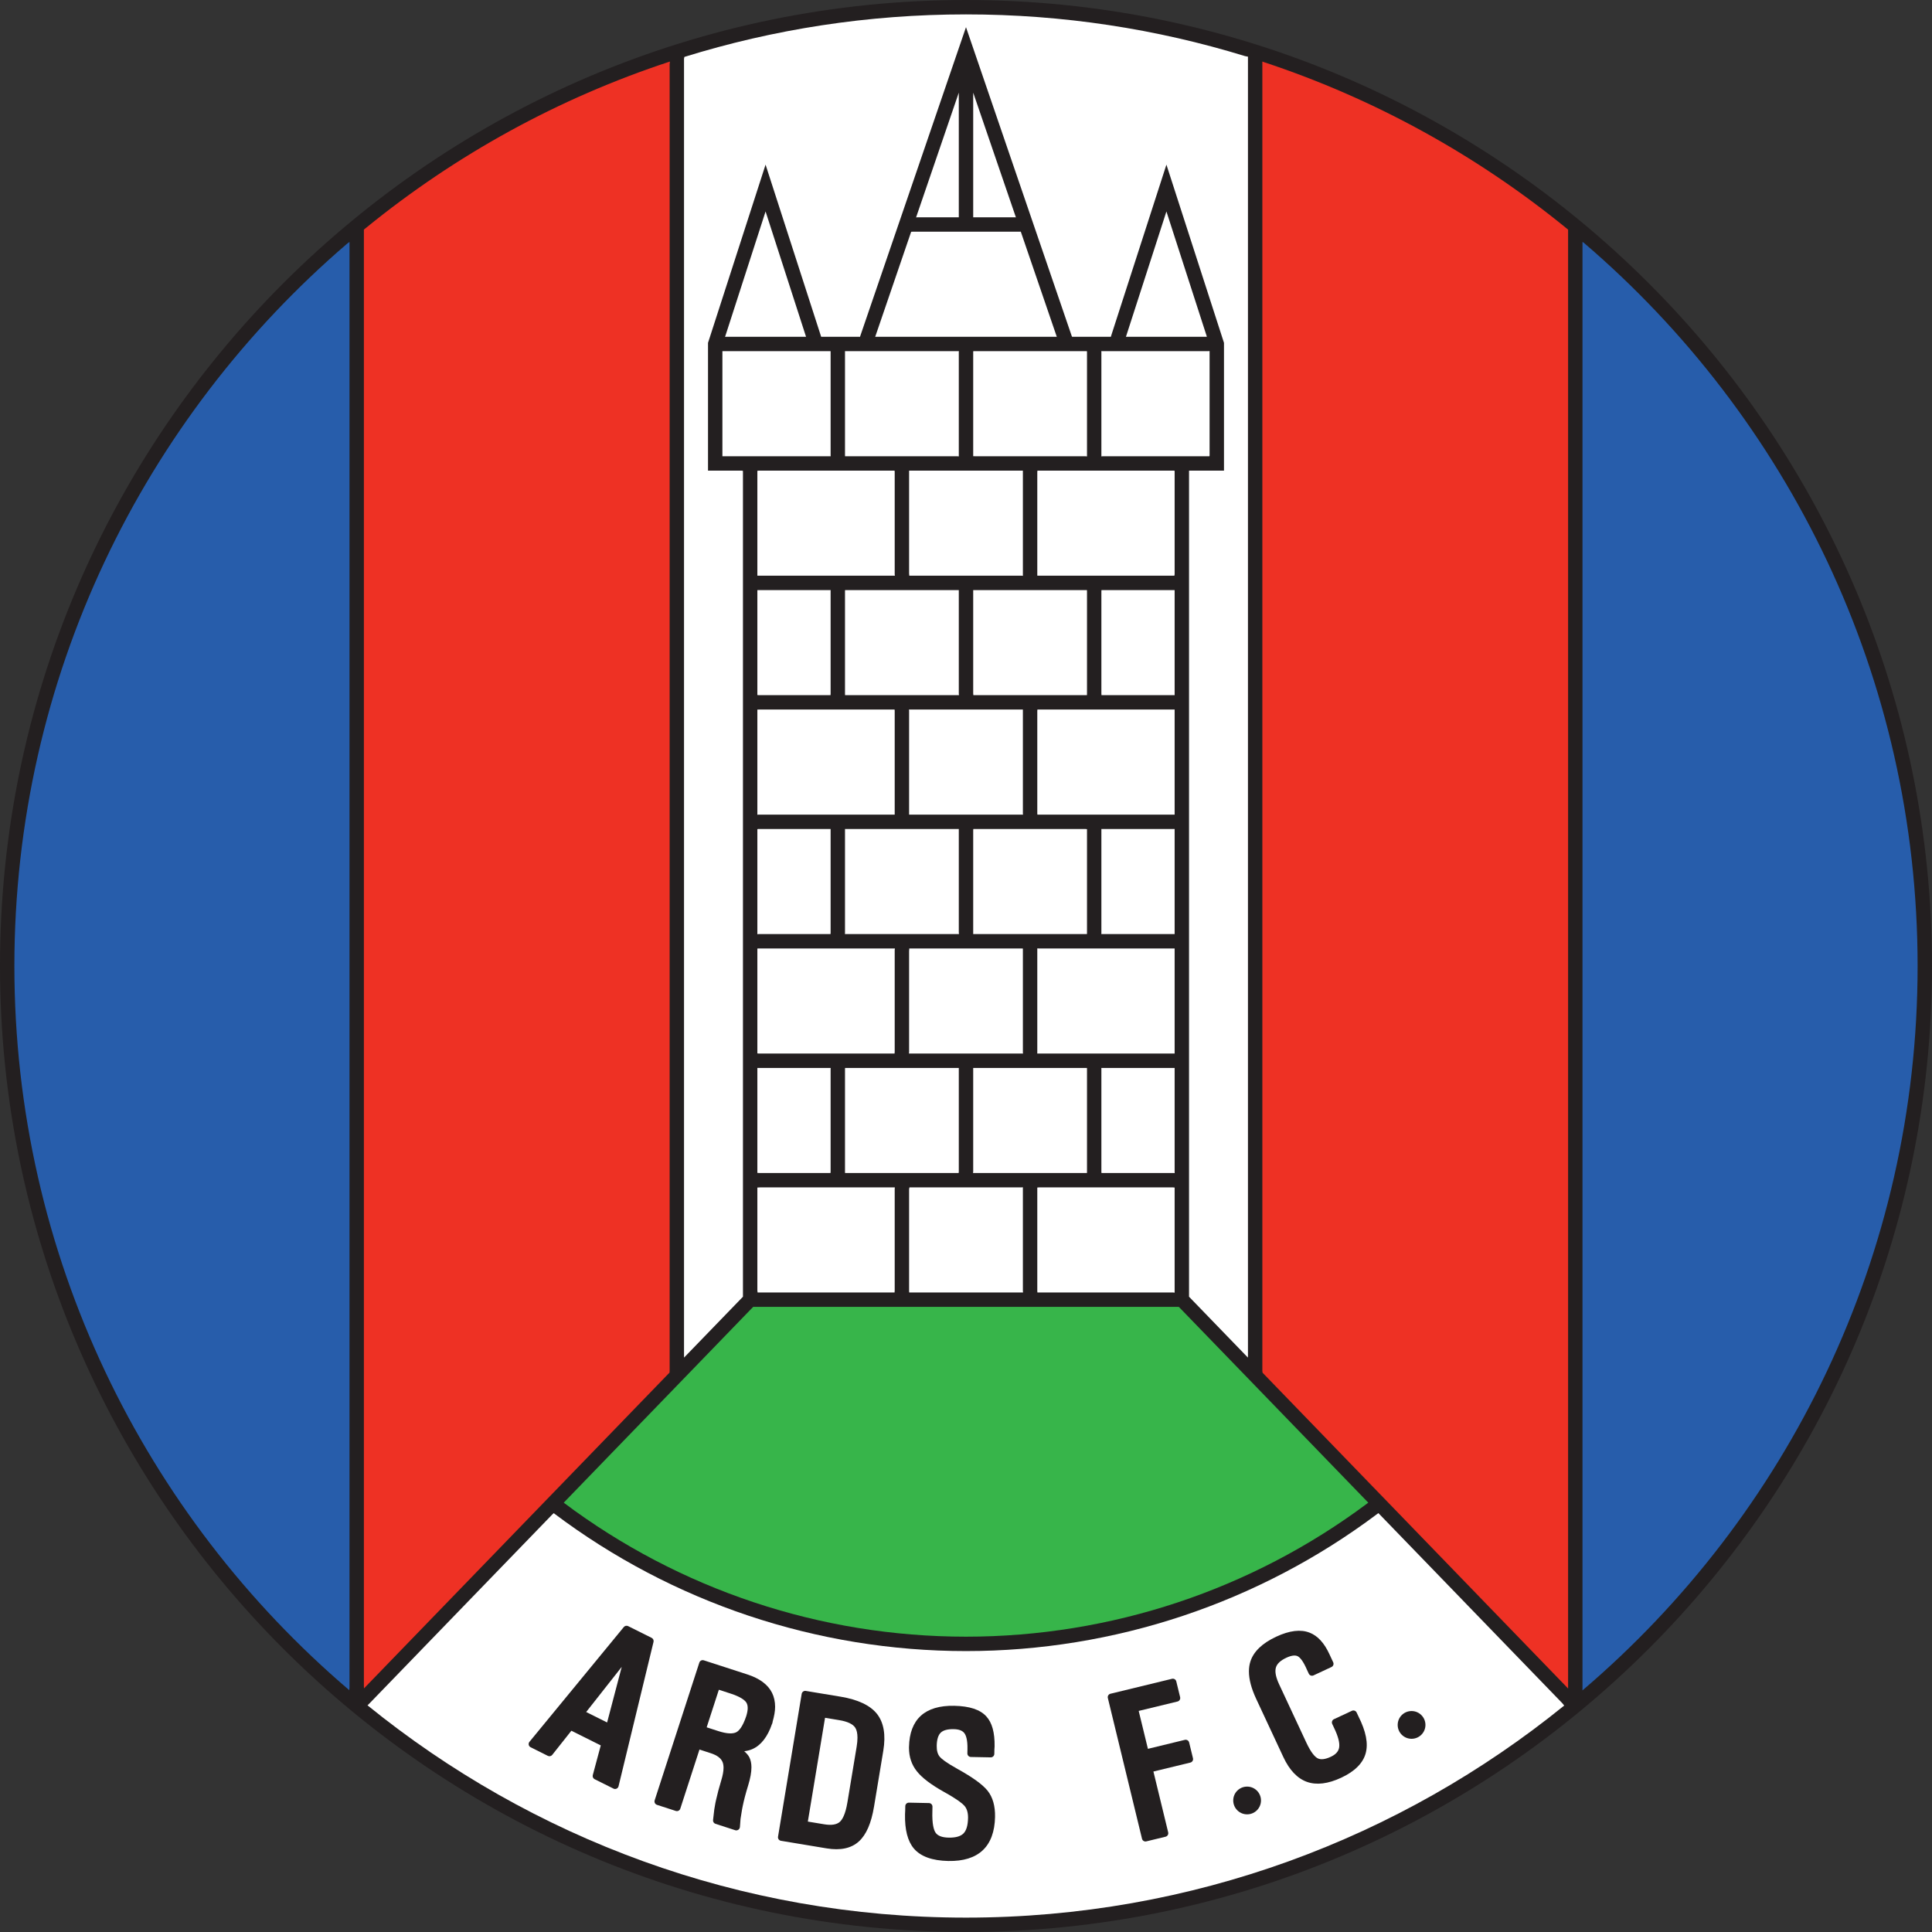 <?xml version="1.0" encoding="UTF-8"?>
<svg xmlns="http://www.w3.org/2000/svg" xmlns:xlink="http://www.w3.org/1999/xlink" width="540.41pt" height="540.41pt" viewBox="0 0 540.41 540.41" version="1.1">
<rect x="0" y="0" width="540.41" height="540.41" fill="#333333" stroke="none"/>
<g id="surface1">
<path style=" stroke:none;fill-rule:nonzero;fill:rgb(13.699%,12.199%,12.5%);fill-opacity:1;" d="M 0 270.207 C 0 419.195 121.215 540.41 270.203 540.41 C 419.195 540.41 540.41 419.195 540.41 270.207 C 540.41 121.215 419.195 0 270.203 0 C 121.215 0 0 121.215 0 270.207 "/>
<path style=" stroke:none;fill-rule:nonzero;fill:rgb(100%,100%,100%);fill-opacity:1;" d="M 103.211 476.613 L 154.426 423.68 L 154.883 423.254 C 187.992 448.223 228.414 461.832 270.203 461.832 C 311.773 461.832 352.09 448.324 385.121 423.559 L 385.559 423.242 L 437.023 476.434 L 437.531 477.07 C 391.785 514.148 333.539 536.387 270.203 536.387 C 206.832 536.387 148.559 514.125 102.797 477.008 L 103.211 476.613 "/>
<path style=" stroke:none;fill-rule:nonzero;fill:rgb(100%,100%,100%);fill-opacity:1;" d="M 207.816 131.703 C 207.816 177.031 207.816 361.293 207.816 362.711 C 207.547 362.992 201.051 369.707 191.344 379.738 L 191.332 379.25 L 191.332 16.426 L 191.43 15.922 C 216.336 8.191 242.789 4.027 270.203 4.027 C 297.355 4.027 323.566 8.113 348.262 15.699 L 349.074 15.852 L 349.074 378.891 L 349.062 379.738 C 339.355 369.703 332.859 362.992 332.59 362.711 C 332.59 361.297 332.59 177.645 332.59 131.934 L 332.594 131.641 L 342.367 131.641 L 342.367 95.898 L 326.266 46.051 L 324.352 51.98 L 310.711 94.215 L 310.418 94.203 L 299.891 94.203 L 299.789 94.023 L 270.203 7.602 L 240.547 94.227 L 240.34 94.203 L 229.703 94.203 L 229.652 94.078 L 214.141 46.051 L 212.227 51.98 L 198.043 95.898 L 198.043 131.641 L 207.434 131.641 L 207.816 131.703 "/>
<path style=" stroke:none;fill-rule:nonzero;fill:rgb(15.3%,36.499%,67.099%);fill-opacity:1;" d="M 442.648 472.039 L 442.648 67.672 L 442.992 67.887 C 500.117 116.746 536.383 189.32 536.383 270.207 C 536.383 351.262 499.965 423.973 442.633 472.832 L 442.648 472.039 "/>
<path style=" stroke:none;fill-rule:nonzero;fill:rgb(21.599%,70.999%,28.999%);fill-opacity:1;" d="M 158.137 419.848 L 210.059 366.184 L 210.691 365.547 L 329.215 365.547 L 329.746 365.562 L 382.73 420.32 L 382.391 420.574 C 350.109 444.668 310.77 457.805 270.203 457.805 C 229.453 457.805 190.035 444.59 157.691 420.328 L 158.137 419.848 "/>
<path style=" stroke:none;fill-rule:nonzero;fill:rgb(93.3%,19.199%,14.099%);fill-opacity:1;" d="M 187.309 18.008 L 187.309 383.348 L 187.277 383.938 C 160.258 411.863 114.699 458.953 101.812 472.27 L 101.785 471.609 L 101.785 64.223 L 102.43 63.699 C 127.41 43.371 156.129 27.469 187.387 17.215 L 187.309 18.008 "/>
<path style=" stroke:none;fill-rule:nonzero;fill:rgb(93.3%,19.199%,14.099%);fill-opacity:1;" d="M 353.098 17.215 L 353.098 383.488 L 353.164 383.977 C 379.879 411.586 424.672 457.879 438.137 471.797 L 438.621 472.328 L 438.621 64.223 L 438.332 63.992 C 413.422 43.645 384.773 27.711 353.59 17.398 L 353.098 17.215 "/>
<path style=" stroke:none;fill-rule:nonzero;fill:rgb(15.3%,36.499%,67.099%);fill-opacity:1;" d="M 97.145 68.117 C 40.176 116.973 4.023 189.445 4.023 270.207 C 4.023 351.227 40.41 423.906 97.699 472.77 L 97.762 471.969 L 97.762 67.672 L 97.145 68.117 "/>
<path style=" stroke:none;fill-rule:nonzero;fill:rgb(13.699%,12.199%,12.5%);fill-opacity:1;" d="M 174.488 455.109 L 148.098 487.211 C 147.906 487.445 147.832 487.754 147.895 488.051 C 147.957 488.348 148.152 488.598 148.422 488.734 L 153.246 491.141 C 153.668 491.352 154.18 491.238 154.469 490.867 C 154.469 490.867 158.98 485.172 159.82 484.113 C 160.957 484.68 166.902 487.645 168.043 488.215 C 167.691 489.527 165.812 496.523 165.812 496.523 C 165.793 496.609 165.781 496.695 165.781 496.781 C 165.781 497.148 165.988 497.5 166.332 497.672 L 171.605 500.301 C 171.875 500.438 172.191 500.441 172.469 500.312 C 172.742 500.188 172.945 499.941 173.016 499.645 L 182.801 459.258 C 182.91 458.809 182.691 458.34 182.277 458.133 L 175.699 454.852 C 175.285 454.645 174.781 454.754 174.488 455.109 M 173.906 466.254 C 172.52 471.527 170.246 480.172 169.82 481.801 C 168.441 481.113 165.34 479.562 163.965 478.875 C 165.004 477.555 170.531 470.539 173.906 466.254 "/>
<path style=" stroke:none;fill-rule:nonzero;fill:rgb(13.699%,12.199%,12.5%);fill-opacity:1;" d="M 196.109 464.477 C 195.871 464.598 195.695 464.805 195.613 465.055 L 183.117 503.586 C 183.039 503.84 183.059 504.113 183.18 504.348 C 183.297 504.582 183.508 504.758 183.758 504.84 L 189.035 506.551 C 189.559 506.719 190.117 506.434 190.289 505.91 C 190.289 505.91 195.102 491.066 195.652 489.371 C 196.77 489.734 198.797 490.395 198.797 490.395 C 200.555 490.961 201.668 491.789 202.105 492.855 C 202.289 493.301 202.383 493.844 202.383 494.48 C 202.383 495.441 202.172 496.613 201.75 497.984 C 201.145 499.973 200.652 501.828 200.285 503.504 L 200.102 504.348 C 200.102 504.34 199.797 506.125 199.797 506.125 L 199.453 509.105 C 199.398 509.574 199.684 510.004 200.137 510.152 L 205.668 511.945 C 205.957 512.039 206.277 511.973 206.531 511.805 C 206.785 511.633 206.945 511.332 206.969 511.027 L 207.141 508.762 C 207.141 508.758 207.566 506.121 207.566 506.121 L 207.75 505.184 C 208.07 503.598 208.586 501.633 209.289 499.348 C 209.887 497.391 210.188 495.734 210.188 494.355 C 210.188 493.273 210 492.359 209.633 491.605 C 209.32 490.973 208.812 490.398 208.176 489.855 C 209.004 489.738 209.789 489.555 210.477 489.238 C 212.891 488.16 214.738 485.766 215.965 482.141 C 215.957 482.18 215.961 482.219 215.945 482.258 L 216.07 481.875 C 216.105 481.777 216.117 481.676 216.117 481.578 C 216.117 481.578 216.117 481.574 216.117 481.574 C 216.555 480.051 216.809 478.648 216.809 477.422 C 216.809 475.973 216.52 474.656 215.953 473.512 C 214.812 471.215 212.496 469.484 209.062 468.371 L 196.867 464.418 C 196.617 464.336 196.344 464.355 196.109 464.477 M 201.074 472.648 C 202.207 473.016 204.305 473.699 204.305 473.699 C 207.254 474.652 208.352 475.598 208.754 476.219 C 209.012 476.617 209.145 477.141 209.145 477.773 C 209.145 478.391 209.004 479.156 208.73 480.043 C 207.727 483.047 206.688 484.133 205.996 484.508 C 204.98 485.062 203.219 484.957 200.898 484.203 C 200.898 484.203 198.801 483.523 197.668 483.156 C 198.148 481.676 200.594 474.129 201.074 472.648 "/>
<path style=" stroke:none;fill-rule:nonzero;fill:rgb(13.699%,12.199%,12.5%);fill-opacity:1;" d="M 224.652 473.148 C 224.438 473.301 224.289 473.535 224.246 473.793 L 217.625 513.758 C 217.535 514.297 217.902 514.809 218.445 514.898 L 231.227 517.02 C 235.078 517.656 238.109 517.008 240.227 515.09 C 242.312 513.203 243.707 509.996 244.488 505.289 L 247.07 489.711 C 247.805 485.27 247.207 481.797 245.289 479.383 C 243.395 477.008 239.98 475.395 235.141 474.59 L 225.391 472.977 C 225.133 472.934 224.867 472.996 224.652 473.148 M 230.777 480.492 C 232.039 480.699 234.754 481.152 234.754 481.152 C 237.047 481.531 238.547 482.234 239.215 483.246 C 239.637 483.883 239.848 484.84 239.848 486.074 C 239.848 486.809 239.773 487.637 239.621 488.555 L 237.035 504.148 C 236.469 507.57 235.578 508.996 234.926 509.586 C 234.051 510.383 232.57 510.617 230.539 510.281 C 230.539 510.281 227.297 509.742 225.965 509.523 C 226.262 507.742 230.484 482.27 230.777 480.492 "/>
<path style=" stroke:none;fill-rule:nonzero;fill:rgb(13.699%,12.199%,12.5%);fill-opacity:1;" d="M 257.59 479.91 C 255.457 481.84 254.34 484.781 254.262 488.641 C 254.262 488.727 254.258 488.812 254.258 488.902 C 254.258 491.43 255 493.633 256.461 495.457 C 257.922 497.305 260.434 499.207 264.133 501.273 C 267.781 503.297 269.195 504.461 269.742 505.082 C 270.438 505.875 270.777 506.957 270.777 508.383 C 270.777 508.445 270.777 508.504 270.773 508.566 C 270.734 510.602 270.301 512.051 269.484 512.859 C 268.676 513.664 267.285 514.051 265.348 514.012 C 263.496 513.977 262.258 513.496 261.668 512.586 C 261.207 511.875 260.684 510.262 260.801 506.582 L 260.824 505.355 C 260.828 505.094 260.73 504.836 260.547 504.648 C 260.363 504.457 260.113 504.348 259.852 504.344 L 254.238 504.23 C 253.688 504.223 253.234 504.656 253.223 505.207 L 253.199 506.414 L 253.148 507.484 C 253.062 511.809 253.895 515.02 255.621 517.055 C 257.508 519.281 260.75 520.457 265.258 520.547 C 269.453 520.629 272.691 519.621 274.887 517.555 C 277.09 515.48 278.246 512.34 278.328 508.219 C 278.387 505.188 277.695 502.73 276.27 500.922 C 274.863 499.164 272.09 497.152 267.781 494.77 C 264.586 492.996 263.352 491.965 262.883 491.414 C 262.281 490.715 261.988 489.664 262.016 488.297 C 262.051 486.566 262.43 485.34 263.137 484.652 C 263.844 483.969 265.066 483.637 266.773 483.672 C 268.242 483.699 269.219 484.074 269.77 484.824 C 270.184 485.387 270.664 486.609 270.613 489.23 L 270.59 490.438 C 270.578 490.988 271.016 491.441 271.562 491.453 L 277.109 491.562 C 277.375 491.566 277.629 491.469 277.82 491.285 C 278.012 491.102 278.121 490.852 278.125 490.586 L 278.148 489.383 L 278.203 488.508 C 278.262 484.602 277.5 481.863 275.883 480.094 C 274.137 478.188 271.195 477.223 266.891 477.137 C 262.836 477.059 259.707 477.988 257.59 479.91 "/>
<path style=" stroke:none;fill-rule:nonzero;fill:rgb(13.699%,12.199%,12.5%);fill-opacity:1;" d="M 327.828 469.586 L 310.613 473.766 C 310.078 473.895 309.754 474.43 309.883 474.965 L 319.438 514.328 C 319.496 514.586 319.66 514.809 319.887 514.945 C 320.109 515.082 320.379 515.125 320.637 515.062 L 326.027 513.754 C 326.285 513.691 326.508 513.527 326.645 513.305 C 326.738 513.148 326.789 512.969 326.789 512.785 C 326.789 512.707 326.781 512.629 326.762 512.551 C 326.762 512.551 323.047 497.254 322.629 495.523 C 324.242 495.133 332.965 493.016 332.965 493.016 C 333.223 492.953 333.441 492.793 333.578 492.566 C 333.676 492.41 333.723 492.23 333.723 492.051 C 333.723 491.969 333.715 491.891 333.695 491.812 L 332.621 487.398 C 332.562 487.141 332.398 486.918 332.176 486.785 C 331.949 486.645 331.68 486.605 331.422 486.664 C 331.422 486.664 322.703 488.781 321.09 489.176 C 320.723 487.668 318.879 480.078 318.512 478.57 C 320.141 478.176 329.371 475.938 329.371 475.938 C 329.625 475.875 329.848 475.711 329.984 475.488 C 330.078 475.328 330.129 475.148 330.129 474.969 C 330.129 474.891 330.121 474.812 330.102 474.734 L 329.027 470.316 C 328.898 469.785 328.359 469.457 327.828 469.586 "/>
<path style=" stroke:none;fill-rule:nonzero;fill:rgb(13.699%,12.199%,12.5%);fill-opacity:1;" d="M 356.984 457.805 C 353.074 459.629 350.641 461.965 349.754 464.746 C 349.48 465.598 349.344 466.523 349.344 467.52 C 349.344 469.734 350.02 472.293 351.359 475.168 L 358.977 491.488 C 360.68 495.137 362.902 497.469 365.574 498.418 C 368.242 499.367 371.469 498.977 375.16 497.254 C 378.934 495.492 381.234 493.199 381.996 490.438 C 382.758 487.684 382.094 484.297 379.973 480.086 L 379.473 479.02 C 379.242 478.523 378.648 478.309 378.152 478.539 L 373.125 480.883 C 372.629 481.117 372.414 481.707 372.645 482.207 L 373.156 483.305 C 374.293 485.656 374.773 487.48 374.59 488.746 C 374.422 489.875 373.656 490.746 372.238 491.402 C 370.648 492.145 369.402 492.281 368.535 491.805 C 367.867 491.441 366.781 490.391 365.41 487.453 L 357.785 471.117 C 356.867 469.148 356.562 467.582 356.883 466.457 C 357.184 465.391 358.164 464.465 359.793 463.707 C 361.215 463.043 362.305 462.902 363.023 463.293 C 363.578 463.598 364.473 464.492 365.562 467.031 L 366.086 468.152 C 366.195 468.391 366.398 468.578 366.645 468.668 C 366.895 468.758 367.168 468.746 367.406 468.637 L 372.434 466.289 C 372.672 466.176 372.859 465.977 372.949 465.727 C 373.039 465.48 373.027 465.207 372.914 464.965 L 371.836 462.652 C 370.41 459.555 368.559 457.547 366.336 456.691 C 363.852 455.699 360.703 456.07 356.984 457.805 "/>
<path style=" stroke:none;fill-rule:nonzero;fill:rgb(13.699%,12.199%,12.5%);fill-opacity:1;" d="M 352.719 503.617 C 352.719 505.762 350.98 507.5 348.836 507.5 C 346.691 507.5 344.953 505.762 344.953 503.617 C 344.953 501.473 346.691 499.738 348.836 499.738 C 350.98 499.738 352.719 501.473 352.719 503.617 "/>
<path style=" stroke:none;fill-rule:nonzero;fill:rgb(13.699%,12.199%,12.5%);fill-opacity:1;" d="M 398.719 482.488 C 398.719 484.633 396.98 486.367 394.836 486.367 C 392.691 486.367 390.953 484.633 390.953 482.488 C 390.953 480.344 392.691 478.605 394.836 478.605 C 396.98 478.605 398.719 480.344 398.719 482.488 "/>
<path style=" stroke:none;fill-rule:nonzero;fill:rgb(100%,100%,100%);fill-opacity:1;" d="M 272.219 26.176 L 272.219 60.785 L 283.898 60.785 L 284.164 60.801 C 281.512 53.055 275.418 35.262 272.227 25.934 L 272.219 26.176 "/>
<path style=" stroke:none;fill-rule:nonzero;fill:rgb(100%,100%,100%);fill-opacity:1;" d="M 268.074 26.254 C 264.859 35.637 258.902 53.043 256.242 60.812 L 256.621 60.785 L 268.191 60.785 L 268.191 25.914 L 268.074 26.254 "/>
<path style=" stroke:none;fill-rule:nonzero;fill:rgb(100%,100%,100%);fill-opacity:1;" d="M 254.289 332.602 L 254.289 361.137 L 254.32 361.52 L 286.16 361.52 L 286.117 361.062 L 286.117 332.102 L 285.66 332.133 L 254.391 332.133 L 254.289 332.602 "/>
<path style=" stroke:none;fill-rule:nonzero;fill:rgb(100%,100%,100%);fill-opacity:1;" d="M 212.633 332.133 L 250.297 332.133 L 250.262 332.676 L 250.262 360.992 L 250.223 361.52 L 211.914 361.52 L 211.844 360.992 L 211.844 332.172 L 212.633 332.133 "/>
<path style=" stroke:none;fill-rule:nonzero;fill:rgb(100%,100%,100%);fill-opacity:1;" d="M 290.145 332.172 L 290.145 361.137 L 290.184 361.52 L 327.992 361.52 L 328.566 361.57 L 328.566 332.172 L 328.062 332.133 L 290.617 332.133 L 290.145 332.172 "/>
<path style=" stroke:none;fill-rule:nonzero;fill:rgb(100%,100%,100%);fill-opacity:1;" d="M 250.262 160.629 L 250.262 132.023 L 250.223 131.641 L 212.32 131.641 L 211.844 131.688 L 211.844 161.012 L 212.035 161.031 L 250.316 161.031 L 250.262 160.629 "/>
<path style=" stroke:none;fill-rule:nonzero;fill:rgb(100%,100%,100%);fill-opacity:1;" d="M 254.289 160.391 L 254.289 131.832 L 254.297 131.641 L 286.113 131.641 L 286.117 132.023 L 286.117 161.062 L 285.73 161.031 L 254.344 161.031 L 254.289 160.391 "/>
<path style=" stroke:none;fill-rule:nonzero;fill:rgb(100%,100%,100%);fill-opacity:1;" d="M 290.145 161.012 L 290.145 132.07 L 290.184 131.641 L 328.496 131.641 L 328.566 131.82 L 328.566 160.629 L 328.496 161.031 L 290.566 161.031 L 290.145 161.012 "/>
<path style=" stroke:none;fill-rule:nonzero;fill:rgb(100%,100%,100%);fill-opacity:1;" d="M 308.074 299.016 L 308.074 327.809 L 308.105 328.105 L 328.281 328.105 L 328.566 328.145 L 328.566 298.719 L 308.059 298.719 L 308.074 299.016 "/>
<path style=" stroke:none;fill-rule:nonzero;fill:rgb(100%,100%,100%);fill-opacity:1;" d="M 272.219 299.109 L 272.219 327.715 L 272.168 328.105 L 304.035 328.105 L 304.051 327.762 L 304.051 299.109 L 304.035 298.719 L 272.215 298.719 L 272.219 299.109 "/>
<path style=" stroke:none;fill-rule:nonzero;fill:rgb(100%,100%,100%);fill-opacity:1;" d="M 232.336 299.254 L 232.336 327.715 L 232.301 328.105 L 212.344 328.105 L 211.844 328.074 L 211.844 298.727 L 212.32 298.719 L 232.352 298.719 L 232.336 299.254 "/>
<path style=" stroke:none;fill-rule:nonzero;fill:rgb(100%,100%,100%);fill-opacity:1;" d="M 236.359 299.203 L 236.359 327.809 L 236.375 328.105 L 268.145 328.105 L 268.191 327.762 L 268.191 298.719 L 236.375 298.719 L 236.359 299.203 "/>
<path style=" stroke:none;fill-rule:nonzero;fill:rgb(100%,100%,100%);fill-opacity:1;" d="M 254.289 266.047 L 254.289 294.223 L 254.25 294.691 L 286.16 294.691 L 286.117 294.363 L 286.117 265.328 L 285.73 265.301 L 254.344 265.301 L 254.289 266.047 "/>
<path style=" stroke:none;fill-rule:nonzero;fill:rgb(100%,100%,100%);fill-opacity:1;" d="M 250.262 265.758 L 250.262 294.223 L 250.223 294.691 L 212.273 294.691 L 211.844 294.652 L 211.844 265.328 L 212.176 265.301 L 250.32 265.301 L 250.262 265.758 "/>
<path style=" stroke:none;fill-rule:nonzero;fill:rgb(100%,100%,100%);fill-opacity:1;" d="M 290.145 265.281 L 290.145 294.316 L 290.137 294.691 L 328.566 294.691 L 328.566 265.301 L 290.57 265.301 L 290.145 265.281 "/>
<path style=" stroke:none;fill-rule:nonzero;fill:rgb(100%,100%,100%);fill-opacity:1;" d="M 231.586 231.887 L 212.082 231.887 L 211.844 231.93 L 211.844 261.305 L 212.227 261.277 L 232.305 261.277 L 232.336 260.965 L 232.336 231.883 L 231.586 231.887 "/>
<path style=" stroke:none;fill-rule:nonzero;fill:rgb(100%,100%,100%);fill-opacity:1;" d="M 304.051 231.93 L 304.051 260.922 L 304.035 261.277 L 272.219 261.277 L 272.219 232.121 L 272.266 231.887 L 303.602 231.887 L 304.051 231.93 "/>
<path style=" stroke:none;fill-rule:nonzero;fill:rgb(100%,100%,100%);fill-opacity:1;" d="M 308.074 231.883 L 308.074 260.965 L 308.059 261.277 L 328.566 261.277 L 328.566 231.887 L 308.441 231.887 L 308.074 231.883 "/>
<path style=" stroke:none;fill-rule:nonzero;fill:rgb(100%,100%,100%);fill-opacity:1;" d="M 268.191 260.777 L 268.191 231.887 L 236.855 231.887 L 236.359 231.883 L 236.359 261.062 L 236.328 261.277 L 268.238 261.277 L 268.191 260.777 "/>
<path style=" stroke:none;fill-rule:nonzero;fill:rgb(100%,100%,100%);fill-opacity:1;" d="M 249.84 227.863 L 212.082 227.863 L 211.844 227.902 L 211.844 198.484 L 212.367 198.473 L 250.223 198.473 L 250.262 198.77 L 250.262 227.859 L 249.84 227.863 "/>
<path style=" stroke:none;fill-rule:nonzero;fill:rgb(100%,100%,100%);fill-opacity:1;" d="M 286.117 198.77 L 286.117 227.57 L 286.16 227.863 L 254.629 227.863 L 254.289 227.859 L 254.289 198.82 L 254.246 198.473 L 286.113 198.473 L 286.117 198.77 "/>
<path style=" stroke:none;fill-rule:nonzero;fill:rgb(100%,100%,100%);fill-opacity:1;" d="M 290.145 198.82 L 290.145 227.617 L 290.188 227.863 L 328.566 227.863 L 328.566 198.473 L 290.184 198.473 L 290.145 198.82 "/>
<path style=" stroke:none;fill-rule:nonzero;fill:rgb(100%,100%,100%);fill-opacity:1;" d="M 272.219 193.98 L 272.219 165.059 L 304.035 165.059 L 304.051 165.422 L 304.051 193.98 L 304.035 194.445 L 272.266 194.445 L 272.219 193.98 "/>
<path style=" stroke:none;fill-rule:nonzero;fill:rgb(100%,100%,100%);fill-opacity:1;" d="M 308.074 194.027 L 308.074 165.324 L 308.105 165.059 L 328.566 165.059 L 328.566 194.445 L 308.105 194.445 L 308.074 194.027 "/>
<path style=" stroke:none;fill-rule:nonzero;fill:rgb(100%,100%,100%);fill-opacity:1;" d="M 236.359 193.98 L 236.359 165.371 L 236.375 165.059 L 268.191 165.059 L 268.191 194.027 L 268.238 194.445 L 236.375 194.445 L 236.359 193.98 "/>
<path style=" stroke:none;fill-rule:nonzero;fill:rgb(100%,100%,100%);fill-opacity:1;" d="M 232.336 194.074 L 232.336 165.324 L 232.352 165.059 L 211.984 165.059 L 211.844 165.086 L 211.844 194.41 L 212.227 194.445 L 232.305 194.445 L 232.336 194.074 "/>
<path style=" stroke:none;fill-rule:nonzero;fill:rgb(100%,100%,100%);fill-opacity:1;" d="M 315.27 94.203 L 337.336 94.203 L 337.582 94.184 C 335.316 87.168 328.629 66.461 326.266 59.148 C 323.93 66.371 317.301 86.906 314.941 94.215 L 315.27 94.203 "/>
<path style=" stroke:none;fill-rule:nonzero;fill:rgb(100%,100%,100%);fill-opacity:1;" d="M 285.191 64.812 L 255.219 64.812 L 254.863 64.836 C 250.848 76.57 247.035 87.699 244.805 94.219 L 245.156 94.203 L 295.613 94.203 L 295.535 94.016 C 293.289 87.465 289.508 76.422 285.527 64.789 L 285.191 64.812 "/>
<path style=" stroke:none;fill-rule:nonzero;fill:rgb(100%,100%,100%);fill-opacity:1;" d="M 203.145 94.203 L 225.461 94.203 L 225.402 94.012 C 222.988 86.531 216.453 66.309 214.141 59.148 C 211.773 66.477 205.062 87.254 202.812 94.227 L 203.145 94.203 "/>
<path style=" stroke:none;fill-rule:nonzero;fill:rgb(100%,100%,100%);fill-opacity:1;" d="M 308.074 127.664 L 308.074 98.469 L 308.047 98.227 L 337.875 98.227 L 338.34 98.195 C 338.34 103.527 338.34 120.188 338.34 127.367 L 338.305 127.617 L 308.488 127.617 L 308.074 127.664 "/>
<path style=" stroke:none;fill-rule:nonzero;fill:rgb(100%,100%,100%);fill-opacity:1;" d="M 236.359 127.277 L 236.359 98.398 L 236.352 98.227 L 268.227 98.227 L 268.191 98.434 L 268.191 127.66 L 267.664 127.617 L 236.375 127.617 L 236.359 127.277 "/>
<path style=" stroke:none;fill-rule:nonzero;fill:rgb(100%,100%,100%);fill-opacity:1;" d="M 232.336 127.137 L 232.336 98.508 L 232.328 98.227 L 202.355 98.227 L 202.066 98.219 C 202.066 103.52 202.066 119.914 202.066 127.184 L 202.066 127.617 L 232.352 127.617 L 232.336 127.137 "/>
<path style=" stroke:none;fill-rule:nonzero;fill:rgb(100%,100%,100%);fill-opacity:1;" d="M 272.219 127.613 L 272.219 98.398 L 272.254 98.227 L 304.023 98.227 L 304.051 98.543 L 304.051 127.664 L 303.461 127.617 L 272.789 127.617 L 272.219 127.613 "/>
</g>
</svg>
